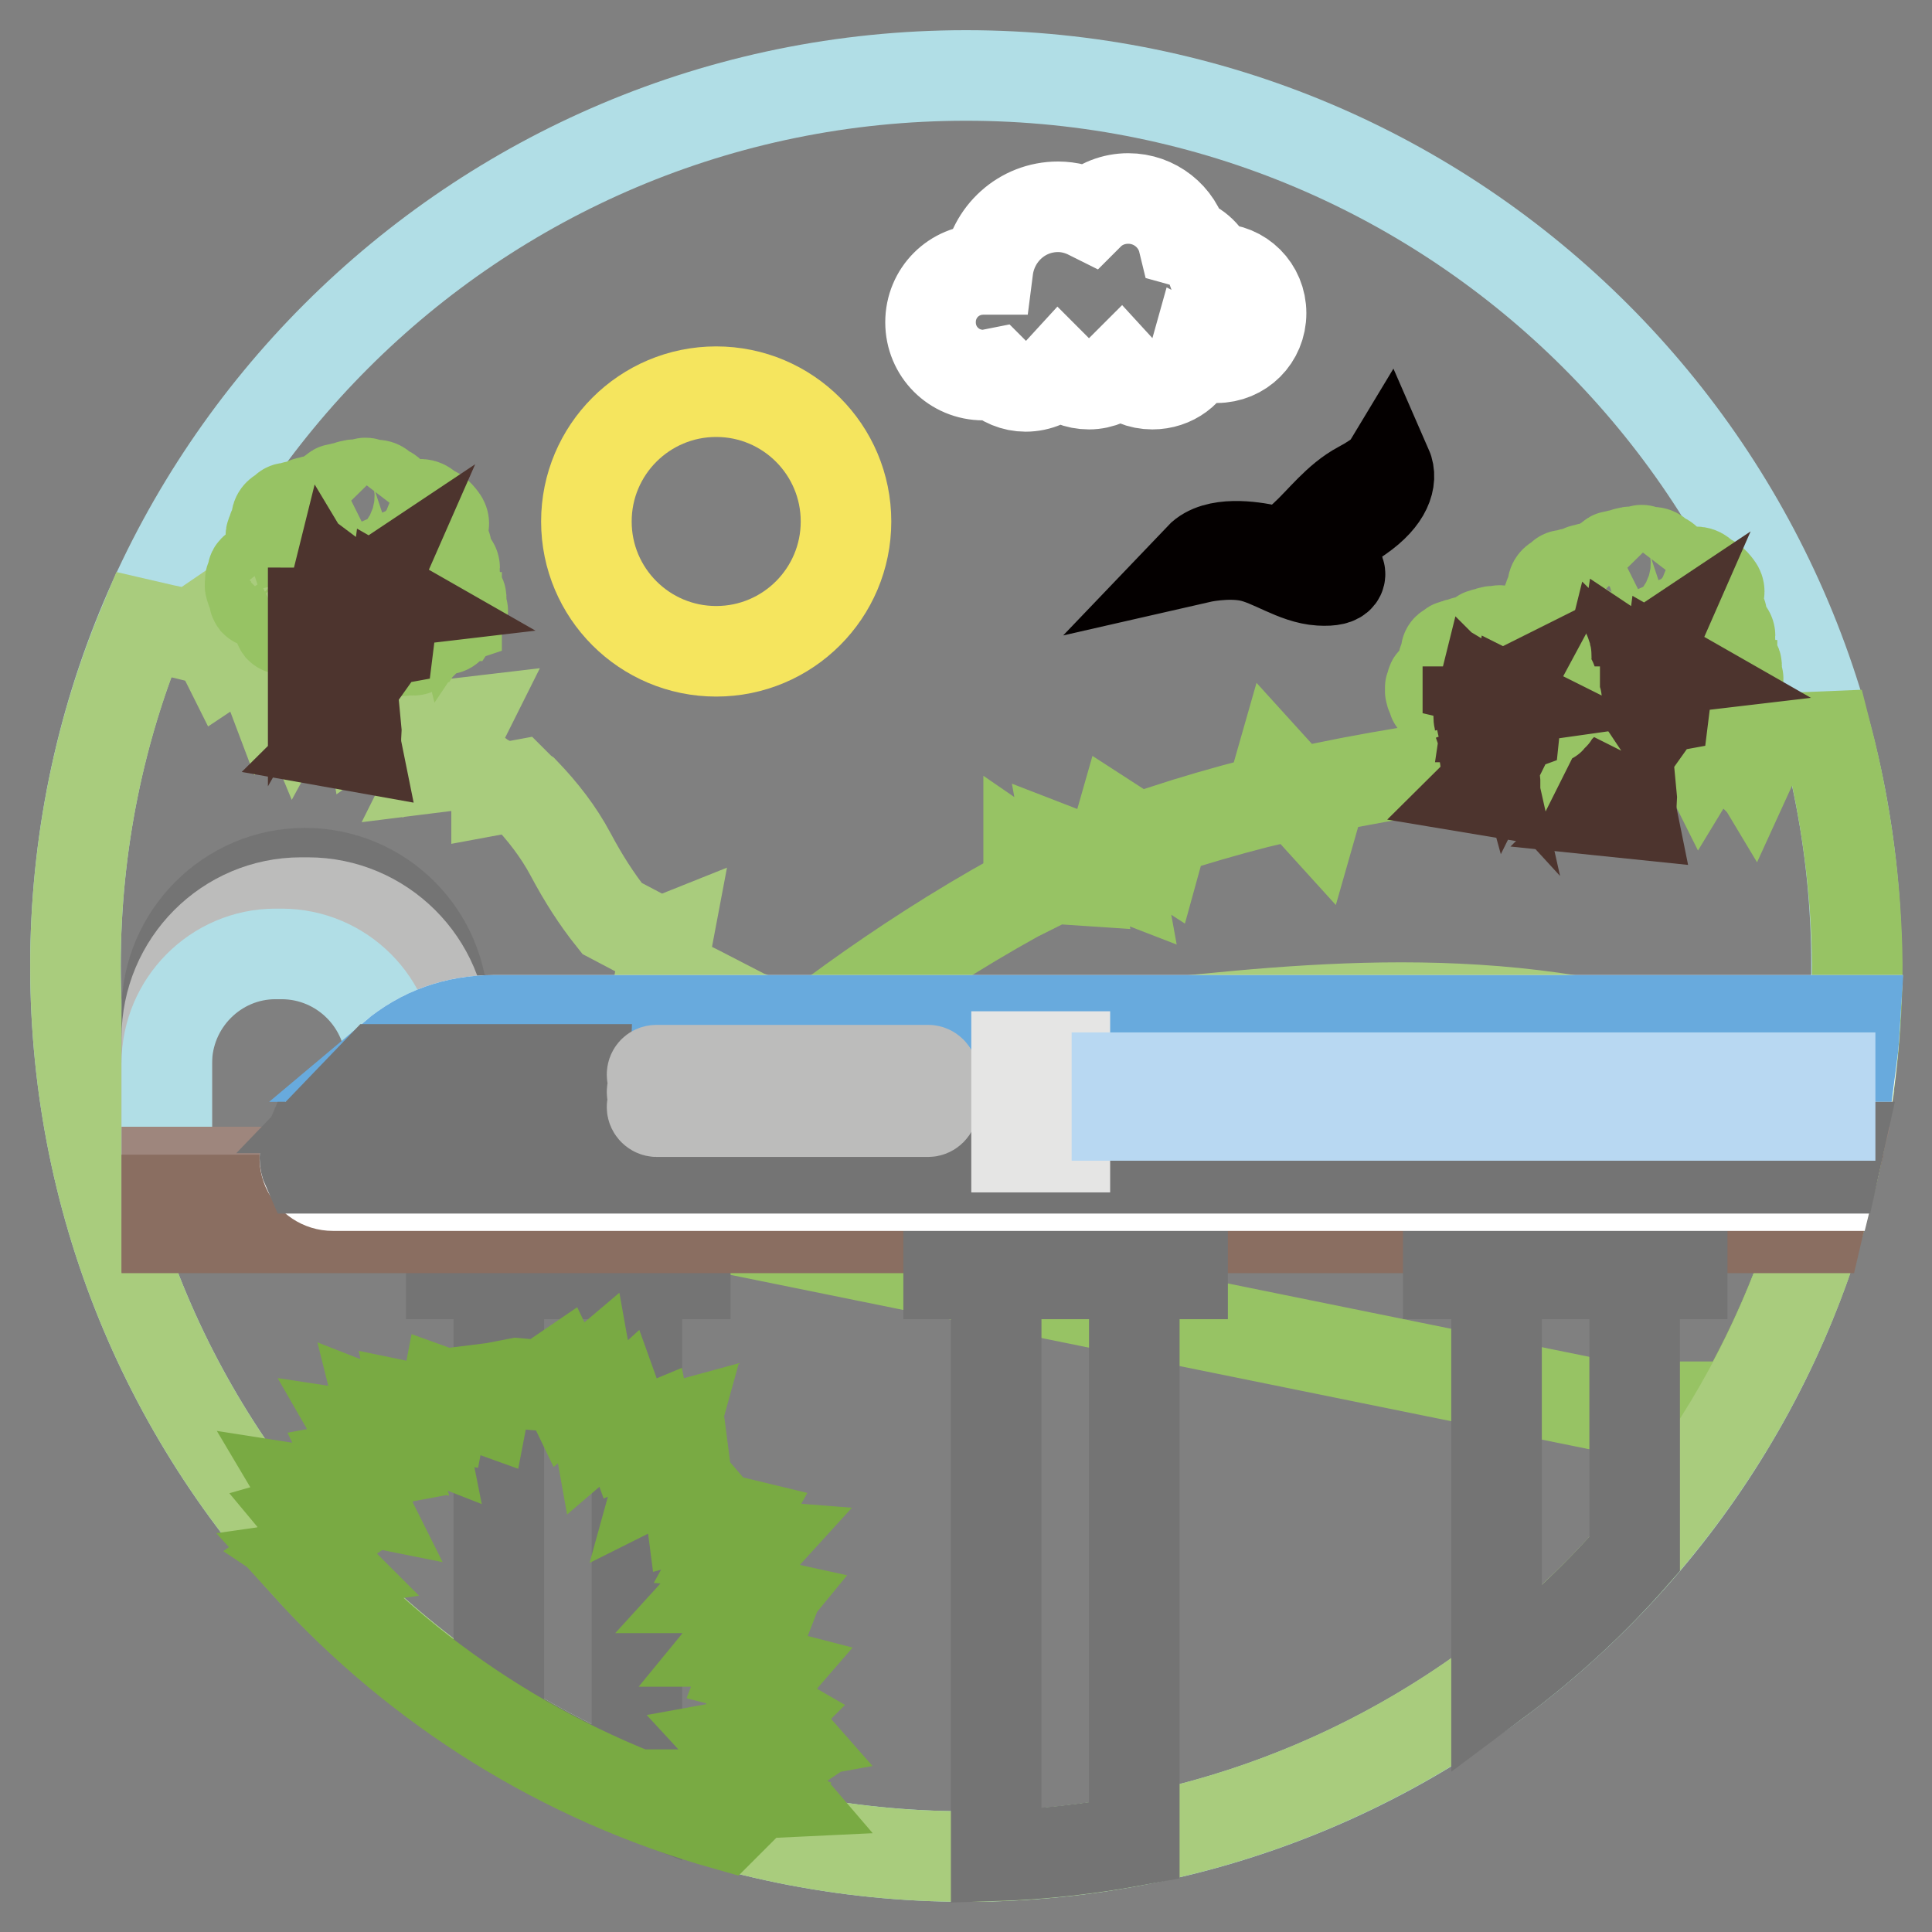 <?xml version="1.0" encoding="utf-8"?>
<!-- Svg Vector Icons : http://www.onlinewebfonts.com/icon -->
<!DOCTYPE svg PUBLIC "-//W3C//DTD SVG 1.1//EN" "http://www.w3.org/Graphics/SVG/1.1/DTD/svg11.dtd">
<svg version="1.1" xmlns="http://www.w3.org/2000/svg" xmlns:xlink="http://www.w3.org/1999/xlink" x="0px" y="0px" viewBox="0 0 256 256" enable-background="new 0 0 256 256" xml:space="preserve">
<rect x="0" y="0" width="256" height="256" fill="#808080" stroke="none"/>
<g> <path stroke-width="12" fill-opacity="0" stroke="#b1dee6"  d="M128,10c65.2,0,118,52.8,118,118c0,65.2-52.8,118-118,118c-65.2,0-118-52.8-118-118C10,62.8,62.8,10,128,10 z"/> <path stroke-width="12" fill-opacity="0" stroke="#f5e55e"  d="M94.9,51.9c9.5,0,17.2,7.7,17.2,17.2c0,9.5-7.7,17.2-17.2,17.2c-9.5,0-17.2-7.7-17.2-17.2 C77.7,59.6,85.4,51.9,94.9,51.9z"/> <path stroke-width="12" fill-opacity="0" stroke="#ffffff"  d="M140.2,27.4c1.5,0,2.9,0.4,4.1,1c1.4-1.4,3.3-2.1,5.2-2.1c3.5,0,6.5,2.4,7.3,5.7c1.8,0.5,3.2,1.9,3.8,3.6 c0.2,0,0.4,0,0.6,0c3.3,0,5.9,2.6,5.9,5.9s-2.6,5.9-5.9,5.9c-1,0-2-0.3-2.8-0.7c-0.7,2.5-3,4.2-5.7,4.2c-1.6,0-3.1-0.6-4.2-1.8 c-1.1,1.1-2.6,1.8-4.2,1.8c-1.6,0-3-0.6-4-1.6c-1.1,1.2-2.7,1.9-4.4,1.9c-1.5,0-3-0.6-4.1-1.7c-0.5,0.1-1,0.2-1.5,0.2 c-3.9,0-7-3.1-7-7c0-3.9,3.1-7,7-7c0.2,0,0.4,0,0.6,0C131.5,31,135.4,27.4,140.2,27.4z"/> <path stroke-width="12" fill-opacity="0" stroke="#040000"  d="M159,73.9c0,0,3.5-0.8,6.5-0.2c3,0.6,6.1,3,9.4,3.2c3.3,0.2,2.6-1.1,2.6-1.1s-2.1,0.3-2.7-1.5 c-0.6-1.8,1.8-3.3,5.4-5.8c3.6-2.5,4.3-5,3.6-6.6c0,0-0.6,1-3.6,2.6c-3,1.6-5.1,4.5-7.4,6.6c-2.3,2.1-2.5,2.2-4.7,1.8 C165.9,72.4,161.1,71.7,159,73.9L159,73.9z"/> <path stroke-width="12" fill-opacity="0" stroke="#97c364"  d="M242.1,97.6c-2.3,0.1-5.2,0.2-8.4,0.3l-1.6,3.5l-1.5-2.5l-0.3-0.5l-1.2-2l-1-1.7l-0.7,3l-0.2-0.2l-1.7,2.8 l-0.1-0.2l-2.3-5.9l0-0.1l0,0l-0.1,1.4l-0.6,2.8l-5.1-2.5l0,0.1l-0.8,0.3l-0.7,2.8l-5.1-2.8l-0.3,1.3l-0.1,0.1l-0.5,0.2l-0.1,0 l-5.3,2.1c-9.4,1-19.4,2.5-29.2,4.5l-1,3.5l-4.9-5.4l-1,3.5l-1.7,0.4c-4.3,1.1-8.4,2.3-12.4,3.6l-0.8,2.9l-5.1-3.3l-0.8,2.8 l0.6,3.3l-6.2-2.4l0.6,3.3l-3-0.2l-3.2-2.2l0,3.8l-1.4,0.7l-0.2,0.1c-31.8,17.6-53.2,40.9-53.2,40.9l131.5,26.7h17.5 c9.9-17.3,15.6-37.3,15.6-58.6C246,117.5,244.6,107.3,242.1,97.6z"/> <path stroke-width="12" fill-opacity="0" stroke="#a9cc7d"  d="M19,82.8c1.7,0.4,3.6,0.8,5.5,1.2l0.8,0.2l2.2-1.5l2.4,4.8l0.9-0.6l2.2-3l1.7,4.5l1.8-3.3l2.9,7l1.8-3.3 l3.9,1.4l2.7-1.9l1.1,6.5l0.7-0.5l1.3,0.3l2.3-2.1l2.4,5.7l2.3-2.1l1.6-0.1l1.7-0.2l-2.9,5.8l3.2-0.4l2.4,1.8l0.5,0.3l0.4,0.2 l0.2,0.1l0.3,0.2l0.1,0.1l0.2,0.3l0.2,0.2v0.2l2.7-0.5l0,0l0.4,0.4l0.3,0.3l0.3,0.2c2.4,2.5,4.5,5.2,6.1,8.2c1.7,3.2,3.5,6,5.5,8.5 l5.7,3l0.6,0.3l1-0.4l-1.4,7.4l3.5-1.5l0.5,0.3l0.2,0.1l0.2,0.1L92,131l0.4,0.2l6.4,3.3c35.1,13.6,90.3-17.7,145.6,13.2 C235,203.4,186.5,246,128,246c-65.2,0-118-52.8-118-118C10,112,13.2,96.7,19,82.8z"/> <path stroke-width="12" fill-opacity="0" stroke="#747474"  d="M40.4,115.7c10.1,0,18.3,8.2,18.3,18.3v21.3H22.1V134C22.1,124,30.3,115.7,40.4,115.7z"/> <path stroke-width="12" fill-opacity="0" stroke="#bcbcbb"  d="M39.9,119.6h0.9c9.8,0,17.9,8,17.9,17.9v17.9H22.1v-17.9C22.1,127.6,30.1,119.6,39.9,119.6z"/> <path stroke-width="12" fill-opacity="0" stroke="#b1dee6"  d="M36.5,126.4h0.8c8,0,14.5,6.5,14.5,14.5v14.5H22.1v-14.5C22.1,132.9,28.6,126.4,36.5,126.4z"/> <path stroke-width="12" fill-opacity="0" stroke="#747474"  d="M59.8,162.6h31v6.2h-31V162.6z"/> <path stroke-width="12" fill-opacity="0" stroke="#747474"  d="M84.4,237.7v-68.9H66.1v59.7C71.9,232.1,78.1,235.2,84.4,237.7L84.4,237.7z"/> <path stroke-width="12" fill-opacity="0" stroke="#9e867d"  d="M22.1,155.3h220.7c-0.6,2.5-1.2,4.9-2,7.3H22.1V155.3z"/> <path stroke-width="12" fill-opacity="0" stroke="#8a6e61"  d="M22.1,159h219.8c-0.3,1.2-0.7,2.4-1,3.7H22.1V159z"/> <path stroke-width="12" fill-opacity="0" stroke="#747474"  d="M125.7,162.6h31v6.2h-31V162.6z"/> <path stroke-width="12" fill-opacity="0" stroke="#747474"  d="M150.3,243.9v-75.1H132v77.1C138.2,245.7,144.3,245,150.3,243.9L150.3,243.9z M191.9,162.6h31v6.2h-31 V162.6z M216.6,205.9v-37.1h-18.3v54C205,217.8,211.1,212.2,216.6,205.9L216.6,205.9z"/> <path stroke-width="12" fill-opacity="0" stroke="#ffffff"  d="M65.5,135.2h180.3c-0.4,7.4-1.6,14.7-3.4,21.9H44.1c-1.5,0-2.8-0.9-3.4-2.2c-0.6-1.4-0.3-2.9,0.7-4l8.9-9.2 C54.4,137.4,59.5,135.2,65.5,135.2z"/> <path stroke-width="12" fill-opacity="0" stroke="#68aadd"  d="M245.4,140H52.1c3.8-3.2,8.3-4.8,13.4-4.8h180.3C245.7,136.8,245.6,138.5,245.4,140z"/> <path stroke-width="12" fill-opacity="0" stroke="#747474"  d="M40.7,152h202.9c-0.2,0.9-0.4,1.9-0.6,2.8H40.7C40.3,153.9,40.3,152.9,40.7,152z M50.3,141.7h17.3l-3.5,5.1 H45.4L50.3,141.7z M77.5,141.7h-8.4l-3.5,5.1h11.7L77.5,141.7z"/> <path stroke-width="12" fill-opacity="0" stroke="#bcbcbb"  d="M87,141.8H123c0.3,0,0.6,0.3,0.6,0.6v0c0,0.3-0.3,0.6-0.6,0.6H87c-0.3,0-0.6-0.3-0.6-0.6v0 C86.4,142.1,86.6,141.8,87,141.8z M87,144.1H123c0.3,0,0.6,0.3,0.6,0.6c0,0.3-0.3,0.6-0.6,0.6H87c-0.3,0-0.6-0.3-0.6-0.6 C86.4,144.3,86.6,144.1,87,144.1z M87,146.1H123c0.3,0,0.6,0.3,0.6,0.6v0c0,0.3-0.3,0.6-0.6,0.6H87c-0.3,0-0.6-0.3-0.6-0.6v0 C86.4,146.4,86.6,146.1,87,146.1z"/> <path stroke-width="12" fill-opacity="0" stroke="#e5e5e4"  d="M134.7,140h6.4v12h-6.4V140z"/> <path stroke-width="12" fill-opacity="0" stroke="#b8d8f2"  d="M148,142.8h9.5v5H148V142.8L148,142.8z M160.1,142.8h9.5v5h-9.5V142.8L160.1,142.8z M172.3,142.8h9.5v5 h-9.5V142.8z M184.4,142.8h9.5v5h-9.5V142.8z M196.6,142.8h9.5v5h-9.5V142.8z M208.7,142.8h9.5v5h-9.5V142.8L208.7,142.8z  M220.9,142.8h9.5v5h-9.5V142.8z M233,142.8h9.5v5H233V142.8L233,142.8z"/> <path stroke-width="12" fill-opacity="0" stroke="#97c364"  d="M225.4,91.9c0,0.2-0.1,0.3-0.2,0.4c0.3-0.3,0.5,0.1,0.5,0.1c0.5,0.1,0,0.4,0,0.4c-0.2,0.1-0.3-0.1-0.3-0.1 c-0.4,0.2-0.2,0.3-0.2,0.3c0.3-0.1,0.1,0.2,0.1,0.2l-0.2,0l-0.2,0.1l0,0.1l0.2,0l0,0.1l-0.2,0.1l0.1,0.2c0.2,0.3-0.6,0.5-0.6,0.5 c-0.1,1-1.1,0.6-1.3,0.5c-0.2,0.1-0.3,0.1-0.5,0.2c-0.5,0.1-0.9,0-1.3-0.3c-0.3,0.1-0.6,0-0.6,0c-0.3,0-0.2-0.4-0.2-0.4 c-0.3,0.5-0.6,0.1-0.6,0.1c-0.3-0.4,0.1-0.6,0.1-0.6c-0.2-0.2,0.1-0.4,0.1-0.4c-0.5-0.1-0.6-0.4-0.7-0.5c-0.2-0.1-0.3-0.1-0.5-0.2 c-0.4,0.2-0.9,0.3-1.3,0.4c-1.1,0.2-2.3-0.1-3.2-0.8c-0.7,0.1-1.4-0.1-1.4-0.1c-0.8,0.1-0.5-1.1-0.5-1.1c-0.4,0.9-1,0.6-1.3,0.4 c0.1,0.3-0.6,0.4-0.6,0.4c-0.1,1-1.1,0.6-1.3,0.5c-0.2,0.1-0.4,0.1-0.5,0.2c-0.5,0.1-0.9,0-1.3-0.3c-0.3,0.1-0.6,0-0.6,0 c-0.3,0-0.2-0.4-0.2-0.4c-0.2,0.5-0.6,0.1-0.6,0.1c-0.3-0.4,0.1-0.6,0.1-0.6c-0.2-0.2,0.1-0.4,0.1-0.4c-0.8-0.1-0.7-0.7-0.7-0.7 c-0.4-0.5,0-0.9,0-0.9c0,0-0.1-0.1-0.1-0.1c-0.4,0-0.9-0.1-1.2-0.3c-0.3,0.1-0.6,0-0.6,0c-0.3,0-0.2-0.4-0.2-0.4 c-0.2,0.5-0.6,0.1-0.6,0.1c-0.4-0.4,0.1-0.6,0.1-0.6c-0.2-0.2,0.1-0.4,0.1-0.4c-0.8-0.1-0.7-0.7-0.7-0.7c-0.4-0.5,0-0.9,0-0.9 c-0.3-0.3,0-0.5,0-0.5c-0.1-0.3,0.3-0.3,0.3-0.3c-0.4-0.8,0.3-0.9,0.3-0.9c0.1-0.4,0.5-0.2,0.5-0.2c0.2-0.5,0.8-0.1,0.8-0.1 c-0.2-0.4,0.4-0.4,0.4-0.4c0.1-0.1,0.2-0.1,0.3,0c0-0.1,0-0.1,0-0.1c-0.4-0.5,0-0.9,0-0.9c-0.3-0.3,0-0.5,0-0.5 c0-0.1,0-0.2,0.1-0.3c-0.4-0.8,0.2-1.5,0.2-1.5c-0.7-0.5,0-1.1,0-1.1c-0.2-0.7,0.7-0.6,0.7-0.6c-0.9-1.8,0.7-2,0.7-2 c0.3-0.9,1-0.3,1-0.3c0.4-0.9,1.7-0.2,1.7-0.2c-0.4-0.8,0.8-0.8,0.8-0.8c0.8-0.5,1.4,0.5,1.4,0.5c0.5-0.6,0.9-0.9,1.2-0.9 c-0.3-0.9,0.6-1,0.6-1c0.2-0.6,0.7-0.2,0.7-0.2c0.3-0.6,1.1-0.1,1.1-0.1c-0.3-0.5,0.6-0.5,0.6-0.5c0.5-0.3,0.9,0.3,0.9,0.3 c1-1.3,1.4-0.1,1.4-0.1c1.6-0.8,1.9,0.7,1.9,0.7c0.3-0.4,0.8,0,1.2,0.6c0.3,0.4,0.1,0.8-0.1,1c0.3,0.2,0.5,0.5,0.5,0.5 c1.3-1.7,1.9-0.1,1.9-0.1c2.2-1.1,2.5,0.9,2.5,0.9c0.4-0.6,1,0,1.6,0.8c0.6,0.8-0.3,1.5-0.3,1.5c0.6,0.5-0.3,0.9-0.3,0.9 c0.5,0.5,0,0.9-0.1,1c0.6-0.5,0.9,0.1,0.9,0.1c0.8,0.1,0,0.8,0,0.8c-0.3,0.1-0.5-0.2-0.5-0.2c-0.4,0.2-0.5,0.4-0.5,0.5 c1.1-0.2,1.2,0.8,1.2,0.8c0.3-0.4,0.7,0,1.1,0.6c0.4,0.6-0.2,1-0.2,1c0.4,0.4-0.2,0.6-0.2,0.6c0.3,0.3,0,0.6-0.1,0.7 c0.4-0.3,0.6,0.1,0.6,0.1c0.6,0.1,0,0.6,0,0.6c-0.2,0.1-0.3-0.1-0.3-0.1c-0.2,0.1-0.2,0.1-0.3,0.2c0.4,0.2,0.5,0.6,0.5,0.6 c0.2-0.3,0.6,0,0.9,0.4c0.3,0.4-0.1,0.8-0.1,0.8c0.3,0.3-0.2,0.5-0.2,0.5c0.3,0.2,0,0.5-0.1,0.5c0.3-0.3,0.5,0.1,0.5,0.1 c0.5,0.1,0,0.4,0,0.4c-0.2,0.1-0.3-0.1-0.3-0.1c-0.4,0.2-0.2,0.3-0.2,0.3c0.3-0.1,0.1,0.2,0.1,0.2l-0.2,0l-0.2,0.1l0,0.1l0.2,0 l0,0.1l-0.2,0.1l0.1,0.2c0.2,0.3-0.6,0.5-0.6,0.5c-0.1,1-1.1,0.6-1.3,0.5c-0.2,0.1-0.4,0.1-0.5,0.2c-0.5,0.1-0.9,0-1.3-0.3 L225.4,91.9L225.4,91.9z"/> <path stroke-width="12" fill-opacity="0" stroke="#4d342e"  d="M216.2,107.8c0,0-0.1-0.5,0-2.1l-0.5-5.3c0,0-0.1-1.9,0.2-2.5c0,0,3.8-3.7,4.6-3.9c0,0,0.6-4.9,1.3-5 l-0.7-0.4c0,0-0.6,4.6-1.1,5.3c0,0-1.8-6.6-1.5-7.3l-0.3,0.2c0,0,0.8,6.6,0.7,7.1l-1.1,1.2c0,0-0.4,1.2-0.6,0.6 c0,0-2.2-1.3-1.1-8.2l-0.9-0.6l-0.7,4.6c0,0,0.5,0,0.3,1.2c0,0,0.9,2.8,0.7,3c0,0-0.2,1.3-0.8,0.9l-1.2-2.8c0,0-1-4.1-0.3-4.7 l-0.3-0.3c0,0-0.5,2-0.1,3.5c0,0-1.8-2-2.4-2l0,0.4c0,0,0.4-0.7,2.3,2.1c0,0,1.3,3.7,1.4,4.4c0,0-0.2,2.2-0.1,2.6 c0,0,1.1,5.9-0.7,7.7L216.2,107.8L216.2,107.8z"/> <path stroke-width="12" fill-opacity="0" stroke="#97c364"  d="M56.4,83.1c0,0.2-0.1,0.3-0.2,0.4c0.3-0.3,0.5,0.1,0.5,0.1c0.5,0.1,0,0.4,0,0.4c-0.2,0.1-0.3-0.1-0.3-0.1 c-0.4,0.2-0.2,0.3-0.2,0.3c0.3-0.1,0.1,0.2,0.1,0.2l-0.2,0l-0.2,0.1l0,0.1l0.2,0l0,0.1l-0.2,0.1l0.1,0.2c0.2,0.3-0.6,0.5-0.6,0.5 c-0.1,1-1.1,0.6-1.3,0.5c-0.2,0.1-0.3,0.1-0.5,0.2c-0.5,0.1-0.9,0-1.3-0.3c-0.3,0.1-0.6,0-0.6,0c-0.3,0-0.2-0.4-0.2-0.4 c-0.3,0.5-0.6,0.1-0.6,0.1c-0.3-0.4,0.1-0.6,0.1-0.6c-0.2-0.2,0.1-0.4,0.1-0.4c-0.5-0.1-0.6-0.4-0.7-0.5c-0.2-0.1-0.3-0.1-0.5-0.2 c-0.4,0.2-0.9,0.3-1.3,0.4c-1.1,0.2-2.3-0.1-3.2-0.8c-0.7,0.1-1.4-0.1-1.4-0.1c-0.8,0.1-0.5-1.1-0.5-1.1c-0.4,0.9-1,0.6-1.3,0.4 c0.1,0.3-0.6,0.4-0.6,0.4c-0.1,1-1.1,0.6-1.3,0.5c-0.2,0.1-0.4,0.1-0.5,0.2c-0.5,0.1-0.9-0.1-1.3-0.3c-0.3,0.1-0.6,0-0.6,0 c-0.3,0-0.2-0.4-0.2-0.4c-0.2,0.5-0.6,0.1-0.6,0.1c-0.3-0.4,0.1-0.6,0.1-0.6C37,82.2,37.2,82,37.2,82c-0.8-0.1-0.7-0.7-0.7-0.7 c-0.4-0.5,0-0.9,0-0.9c0,0-0.1-0.1-0.1-0.1c-0.4,0-0.9-0.1-1.2-0.3c-0.3,0.1-0.6,0-0.6,0c-0.3,0-0.2-0.4-0.2-0.4 c-0.2,0.5-0.6,0.1-0.6,0.1c-0.3-0.4,0.1-0.6,0.1-0.6c-0.2-0.2,0.1-0.4,0.1-0.4c-0.8-0.1-0.7-0.7-0.7-0.7c-0.4-0.5,0-0.9,0-0.9 c-0.3-0.3,0-0.5,0-0.5c-0.1-0.3,0.3-0.3,0.3-0.3c-0.4-0.8,0.3-0.9,0.3-0.9c0.1-0.4,0.5-0.2,0.5-0.2c0.2-0.5,0.8-0.1,0.8-0.1 c-0.2-0.4,0.4-0.4,0.4-0.4c0.1-0.1,0.2-0.1,0.3,0c0-0.1,0-0.1,0-0.1c-0.4-0.5,0-0.9,0-0.9c-0.3-0.3,0-0.5,0-0.5 c0-0.1,0-0.2,0.1-0.3c-0.3-0.8,0.2-1.4,0.2-1.4c-0.7-0.5,0-1.1,0-1.1c-0.2-0.7,0.7-0.6,0.7-0.6c-0.9-1.8,0.7-2,0.7-2 c0.3-0.9,1-0.3,1-0.3c0.4-0.9,1.7-0.2,1.7-0.2c-0.4-0.8,0.8-0.8,0.8-0.8c0.8-0.5,1.4,0.5,1.4,0.5c0.5-0.6,0.9-0.9,1.2-0.9 c-0.3-0.9,0.6-1,0.6-1c0.2-0.6,0.7-0.2,0.7-0.2c0.3-0.6,1.1-0.1,1.1-0.1c-0.3-0.5,0.6-0.5,0.6-0.5c0.5-0.3,0.9,0.3,0.9,0.3 c1-1.3,1.4-0.1,1.4-0.1c1.6-0.8,1.9,0.7,1.9,0.7c0.3-0.4,0.8,0,1.2,0.6c0.3,0.4,0.1,0.8-0.1,1c0.3,0.2,0.5,0.5,0.5,0.5 c1.3-1.7,1.9-0.1,1.9-0.1C56.6,66,57,68,57,68c0.4-0.6,1,0,1.6,0.8c0.6,0.8-0.3,1.5-0.3,1.5c0.6,0.5-0.3,0.9-0.3,0.9 c0.5,0.5,0,0.9-0.1,1c0.6-0.5,0.9,0.1,0.9,0.1c0.8,0.1,0,0.8,0,0.8c-0.3,0.1-0.5-0.2-0.5-0.2c-0.4,0.2-0.5,0.4-0.5,0.5 c1.1-0.2,1.2,0.8,1.2,0.8c0.3-0.4,0.7,0,1.1,0.6c0.4,0.6-0.2,1-0.2,1c0.4,0.4-0.2,0.6-0.2,0.6c0.3,0.3,0,0.6-0.1,0.7 c0.4-0.3,0.6,0.1,0.6,0.1c0.6,0.1,0,0.6,0,0.6c-0.2,0.1-0.3-0.1-0.3-0.1c-0.2,0.1-0.2,0.1-0.3,0.2c0.4,0.2,0.5,0.6,0.5,0.6 c0.2-0.3,0.6,0,0.9,0.4c0.3,0.4-0.1,0.8-0.1,0.8c0.3,0.3-0.2,0.5-0.2,0.5c0.3,0.2,0,0.5-0.1,0.5c0.3-0.3,0.5,0.1,0.5,0.1 c0.5,0.1,0,0.4,0,0.4c-0.2,0.1-0.3-0.1-0.3-0.1c-0.4,0.2-0.2,0.3-0.2,0.3c0.3-0.1,0.1,0.2,0.1,0.2l-0.2,0l-0.2,0.1l0,0.1l0.2,0 l0,0.1L60.2,82l0.1,0.2c0.2,0.3-0.6,0.5-0.6,0.5c-0.1,1-1.1,0.6-1.3,0.5c-0.6,0.3-1.3,0.2-1.8-0.2L56.4,83.1L56.4,83.1z"/> <path stroke-width="12" fill-opacity="0" stroke="#4d342e"  d="M47.2,98.9c0,0-0.1-0.5,0-2.1l-0.5-5.3c0,0-0.1-1.9,0.2-2.5c0,0,3.8-3.7,4.6-3.9c0,0,0.6-4.9,1.3-5 l-0.7-0.4c0,0-0.6,4.6-1.1,5.3c0,0-1.8-6.6-1.5-7.3l-0.3,0.2c0,0,0.8,6.6,0.7,7.1l-1.1,1.2c0,0-0.4,1.2-0.6,0.6 c0,0-2.2-1.3-1.1-8.2L46.3,78l-0.7,4.6c0,0,0.5,0,0.3,1.2c0,0,0.9,2.8,0.7,3c0,0-0.2,1.3-0.8,0.9l-1.2-2.8c0,0-1-4.1-0.3-4.7 L44,79.7c0,0-0.5,2-0.1,3.5c0,0-1.8-2-2.4-2l0,0.4c0,0,0.4-0.7,2.3,2.1c0,0,1.3,3.7,1.4,4.4c0,0-0.2,2.2-0.1,2.6 c0,0,1.1,5.9-0.7,7.7L47.2,98.9z"/> <path stroke-width="12" fill-opacity="0" stroke="#97c364"  d="M203.7,95.4c0,0.1-0.1,0.2-0.1,0.2c0.2-0.2,0.3,0,0.3,0c0.3,0,0,0.3,0,0.3c-0.1,0-0.2-0.1-0.2-0.1 c-0.2,0.1-0.1,0.2-0.1,0.2c0.2,0,0.1,0.1,0.1,0.1l-0.1,0l-0.1,0.1l0,0l0.1,0l0,0.1l-0.1,0.1l0,0.1c0.1,0.2-0.3,0.3-0.3,0.3 c-0.1,0.6-0.6,0.4-0.8,0.3c-0.4,0.2-0.8,0.1-1.1-0.1c-0.1,0-0.2,0-0.3,0c-0.2,0-0.1-0.3-0.1-0.3c-0.2,0.3-0.4,0-0.4,0 c-0.2-0.2,0-0.4,0-0.4c-0.1-0.1,0-0.2,0-0.2c-0.3-0.1-0.4-0.2-0.4-0.3c-0.1,0-0.2-0.1-0.3-0.1c-0.3,0.1-0.5,0.2-0.8,0.2 c-0.7,0.1-1.4-0.1-1.9-0.5c-0.4,0.1-0.9,0-0.9,0c-0.5,0-0.3-0.6-0.3-0.6c-0.3,0.5-0.6,0.4-0.8,0.2c0,0.2-0.4,0.2-0.4,0.2 c-0.1,0.6-0.6,0.4-0.8,0.3c-0.1,0-0.2,0.1-0.3,0.1c-0.3,0-0.5,0-0.8-0.2c-0.1,0-0.2,0-0.3,0c-0.2,0-0.1-0.3-0.1-0.3 c-0.1,0.3-0.4,0-0.4,0c-0.2-0.2,0-0.4,0-0.4c-0.1-0.1,0-0.3,0-0.3c-0.5-0.1-0.4-0.4-0.4-0.4c-0.2-0.3,0-0.5,0-0.5c0,0,0,0-0.1-0.1 c-0.3,0-0.5,0-0.7-0.2c-0.1,0-0.2,0-0.3,0c-0.2,0-0.1-0.3-0.1-0.3c-0.2,0.3-0.4,0-0.4,0c-0.2-0.2,0-0.4,0-0.4c-0.1-0.1,0-0.3,0-0.3 c-0.5-0.1-0.4-0.4-0.4-0.4c-0.2-0.3,0-0.5,0-0.5c-0.2-0.2,0-0.3,0-0.3c-0.1-0.2,0.2-0.2,0.2-0.2c-0.3-0.5,0.2-0.6,0.2-0.6 c0.1-0.2,0.3-0.1,0.3-0.1c0.1-0.3,0.5-0.1,0.5-0.1c-0.1-0.2,0.2-0.2,0.2-0.2c0.1,0,0.1,0,0.2,0c0,0,0,0,0,0c-0.2-0.3,0-0.5,0-0.5 c-0.2-0.2,0-0.3,0-0.3c0-0.1,0-0.1,0.1-0.1c-0.2-0.5,0.1-0.9,0.1-0.9c-0.4-0.3,0-0.6,0-0.6c-0.1-0.4,0.4-0.4,0.4-0.4 c-0.6-1.1,0.4-1.2,0.4-1.2c0.2-0.5,0.6-0.2,0.6-0.2c0.2-0.6,1-0.1,1-0.1c-0.2-0.5,0.5-0.5,0.5-0.5c0.5-0.3,0.8,0.3,0.8,0.3 c0.3-0.4,0.5-0.5,0.7-0.5c-0.2-0.5,0.4-0.6,0.4-0.6c0.1-0.3,0.4-0.1,0.4-0.1c0.1-0.4,0.7-0.1,0.7-0.1c-0.2-0.3,0.3-0.3,0.3-0.3 c0.3-0.2,0.6,0.2,0.6,0.2c0.6-0.8,0.9,0,0.9,0c1-0.5,1.1,0.4,1.1,0.4c0.2-0.3,0.5,0,0.7,0.4c0.2,0.2,0.1,0.5,0,0.6 c0.2,0.1,0.3,0.3,0.3,0.3c0.8-1,1.1-0.1,1.1-0.1c1.3-0.6,1.5,0.6,1.5,0.6c0.3-0.3,0.6,0,1,0.5c0.3,0.5-0.2,0.9-0.2,0.9 c0.4,0.3-0.2,0.5-0.2,0.5c0.3,0.3,0,0.6-0.1,0.6c0.3-0.3,0.5,0.1,0.5,0.1c0.5,0.1,0,0.5,0,0.5c-0.2,0.1-0.3-0.1-0.3-0.1 c-0.2,0.1-0.3,0.2-0.3,0.3c0.6-0.1,0.7,0.5,0.7,0.5c0.2-0.2,0.4,0,0.7,0.3c0.2,0.3-0.1,0.6-0.1,0.6c0.2,0.2-0.1,0.4-0.1,0.4 c0.2,0.2,0,0.4,0,0.4c0.2-0.2,0.4,0,0.4,0c0.3,0.1,0,0.3,0,0.3c-0.1,0-0.2-0.1-0.2-0.1c-0.1,0-0.1,0.1-0.2,0.1 c0.2,0.1,0.3,0.4,0.3,0.4c0.1-0.2,0.3,0,0.5,0.3c0.2,0.3-0.1,0.5-0.1,0.5c0.2,0.2-0.1,0.3-0.1,0.3c0.2,0.1,0,0.3,0,0.3 c0.2-0.2,0.3,0,0.3,0c0.3,0,0,0.3,0,0.3c-0.1,0-0.2-0.1-0.2-0.1c-0.3,0.1-0.1,0.2-0.1,0.2c0.2,0,0.1,0.1,0.1,0.1l-0.1,0l-0.1,0.1 l0,0l0.1,0l0,0.1l-0.1,0.1l0,0.1c0.1,0.2-0.3,0.3-0.3,0.3c-0.1,0.6-0.6,0.4-0.8,0.3c-0.1,0-0.2,0.1-0.3,0.1 C204.2,95.6,204,95.6,203.7,95.4L203.7,95.4L203.7,95.4z"/> <path stroke-width="12" fill-opacity="0" stroke="#4d342e"  d="M198.1,104.9c0,0,0-0.3,0-1.3l-0.3-3.2c0,0,0-1.2,0.1-1.5c0,0,2.3-2.2,2.8-2.4c0,0,0.3-2.9,0.8-3l-0.4-0.2 c0,0-0.4,2.8-0.6,3.2c0,0-1.1-4-0.9-4.4l-0.2,0.1c0,0,0.5,4,0.4,4.2l-0.7,0.7c0,0-0.2,0.7-0.4,0.4c0,0-1.3-0.8-0.7-4.9l-0.5-0.3 l-0.4,2.7c0,0,0.3,0,0.2,0.7c0,0,0.5,1.7,0.4,1.8c0,0-0.1,0.8-0.5,0.6l-0.7-1.7c0,0-0.6-2.4-0.2-2.8l-0.2-0.2c0,0-0.3,1.2-0.1,2.1 c0,0-1.1-1.2-1.5-1.2l0,0.2c0,0,0.2-0.4,1.4,1.2c0,0,0.8,2.2,0.8,2.7c0,0-0.1,1.3,0,1.6c0,0,0.7,3.5-0.4,4.6L198.1,104.9 L198.1,104.9z"/> <path stroke-width="12" fill-opacity="0" stroke="#79aa43"  d="M68.5,183.3l3.4,0.3l2.2-1.5l1.3,2.7l2.6-2.2l1.2,6.7l0.7-0.6l2.2-2l1.4,3.9l2.4-1l0.1,0.5l3.3-0.9 l-1.8,6.5l0.2-0.1l0.6,0.4l2.6-0.7l0.7,5.4l2.6-0.7l0.6,0.7c0,0.1,0.1,0.2,0.1,0.3l0.1,0.1l2.9,0.7l-1.5,2.7l3.8,0.3l-5.1,5.6 l0.7,0l2.9-0.4l-0.5,1.8l3.2,0.7l-4.1,5l0.1,0l2.8,0.3l-1.2,3.1l3.1,0.8l-2.6,3l0.1,1l2.6,1.5l-0.3,0.3l2.2,2.5l-6.6,1.2l1.2,1.3 l2.6,1.8l-0.6,0.4l2.4,2.8l-4.2,0.2l-0.6,0l-1.9,0.1l-0.3,0l-0.3,0l0.1,0.1l3.1,1l-2.9,2.9c-21.6-6.1-40.7-18.1-55.4-34.3l2.1-0.3 l-0.2-0.2l0,0l-2.4-1.6l2.7-1.9l-2-2.4l1.4-0.4l-1.9-3.2l3.2,0.5l3.7,0.6l0.5,0.1l-0.1-0.2l0.4-1.4l0.1-0.1l-1.3-2.7l3.2-0.6 l-1.9-3.3l3.3,0.5l-0.8-3.2l5.1,2l-0.6-3l3.4,0.7l0.5-2.6l5,1.8l0.5-2.6l0.8-0.1L68.5,183.3L68.5,183.3z"/></g>
</svg>